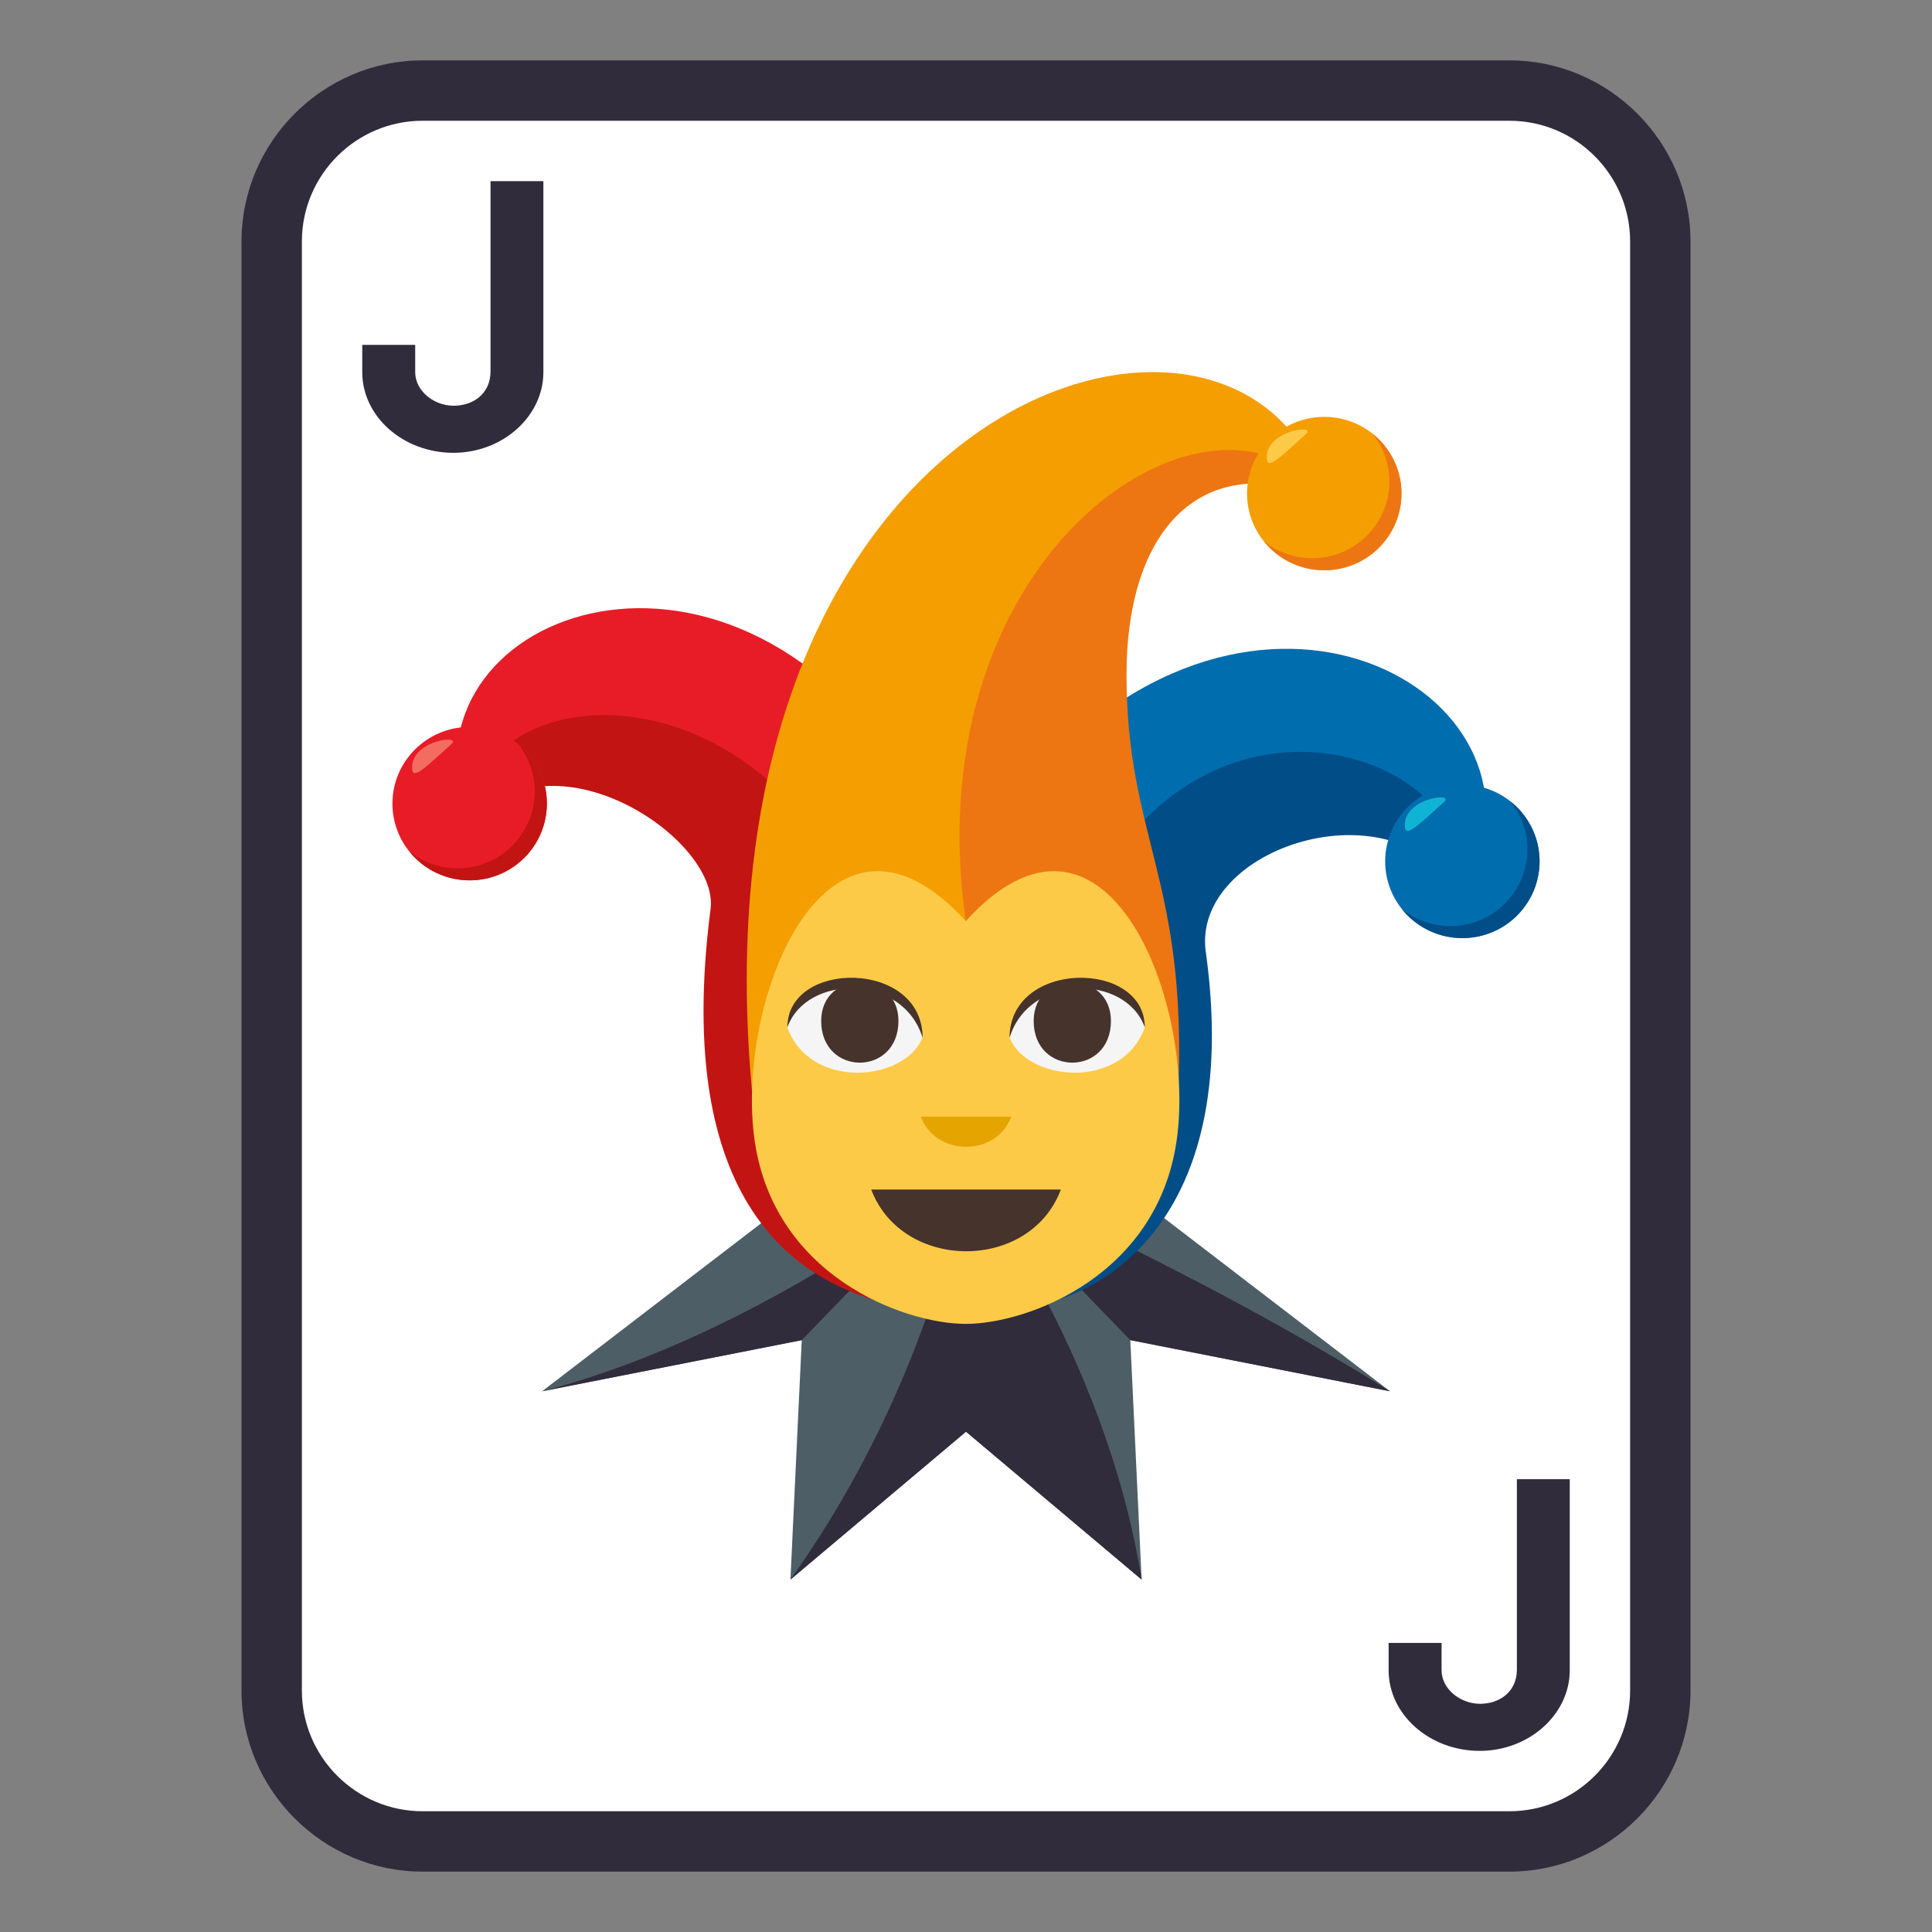 <svg xmlns="http://www.w3.org/2000/svg" width="64" height="64"><rect width="100%" height="100%" fill="#808080" stroke="none"/><path fill="#FFF" d="M14 61c-2.756 0-5-2.243-5-5V8c0-2.757 2.244-5 5-5h36c2.758 0 5 2.243 5 5v48c0 2.757-2.242 5-5 5H14z"/><path fill="#302C3B" d="M50 4c2.207 0 4 1.795 4 4v48c0 2.206-1.793 4-4 4H14c-2.205 0-4-1.794-4-4V8c0-2.205 1.795-4 4-4h36m0-2H14c-3.299 0-6 2.7-6 6v48c0 3.3 2.701 6 6 6h36c3.301 0 6-2.7 6-6V8c0-3.3-2.699-6-6-6z"/><path fill="#302C3B" d="M18 12.33c0 1.461-1.348 2.67-2.98 2.67-1.672 0-3.02-1.209-3.02-2.67v-.906h1.754v.906c0 .592.578 1.1 1.266 1.111.662 0 1.215-.398 1.229-1.111V6H18v6.33zm34 43c0 1.461-1.348 2.67-2.98 2.67-1.672 0-3.02-1.209-3.02-2.67v-.906h1.754v.906c0 .592.578 1.1 1.266 1.111.662 0 1.215-.398 1.229-1.111V49H52v6.33z"/><path fill="#006DAE" d="M37.873 33.689c-.049-2.688 8.729-12.409 10.512-4.067 3.77-6.029-5.898-12.337-13.646-4.411l3.134 8.478z"/><path fill="#E81C27" d="M25.232 33.097c.5-2.641-6.512-13.715-9.674-5.798-2.701-6.585 7.891-11.154 14.191-2.023l-4.517 7.821z"/><path fill="#4E5E67" d="M46.045 46.088l-9.447-7.244h-9.196l-9.445 7.244 8.602-1.694-.375 7.932 5.816-4.9 5.818 4.9-.375-7.932z"/><path fill="#302C3B" d="M17.957 46.088l8.602-1.694L32 38.772s-6.543 5.374-14.043 7.316zM32 47.426l5.818 4.9C36.609 44.713 32 38.772 32 38.772s-.986 6.787-5.816 13.554l5.816-4.9zm14.045-1.338C39.574 42.029 32 38.772 32 38.772l5.443 5.621 8.602 1.695z"/><path fill="#C21413" d="M25.79 26.16c-4.297-4.076-10.305-2.693-10.231 1.139 2.719-3.24 8.278.499 7.98 2.806-1.281 9.911 3 12.313 5.709 13.04 0 0 .197-13.517-3.458-16.985z"/><path fill="#014D87" d="M37.481 27.627c-3.599 4.193-2.728 15.517-2.728 15.517 2.707-.729 6.285-3.737 5.19-11.614-.48-3.457 6.249-5.662 8.44-1.907.772-4.039-6.435-7.201-10.902-1.996z"/><path fill="#F59E01" d="M34.242 31.322s.051-20.457 9.625-14.864c-2.479-8.954-21.099-3.772-18.959 19.651l9.334-4.787z"/><path fill="#ED7612" d="M39.022 36.356c.344-7.194-1.705-8.565-1.705-14.015 0-4.532 2.237-7.498 6.55-5.884-3.494-4.688-13.641 1.606-11.875 14.053l7.03 5.846z"/><path fill="#FDCA47" d="M31.992 30.511c-4.559-4.992-7.59 2.484-7.014 7.12.576 4.629 4.975 6.225 7.014 6.225 2.037 0 6.43-1.596 7.006-6.225.576-4.636-2.449-12.112-7.006-7.12z"/><path fill="#45332C" d="M28.861 39.406c1.025 2.713 5.254 2.736 6.281 0h-6.281z"/><path fill="#E6A400" d="M30.504 36.991c.488 1.323 2.506 1.337 2.996 0h-2.996z"/><path fill="#F5F5F5" d="M37.922 34.043c-.771 2.088-3.906 1.781-4.48.322.435-2.346 4.054-2.549 4.48-.322z"/><path fill="#45332C" d="M34.242 33.82c0 1.842 2.559 1.842 2.559 0 0-1.709-2.559-1.709-2.559 0z"/><path fill="#45332C" d="M37.922 34.028c0-2.241-4.48-2.241-4.48.355.638-2.129 3.837-2.129 4.48-.355z"/><path fill="#F5F5F5" d="M26.084 34.043c.77 2.088 3.904 1.781 4.479.322-.436-2.346-4.055-2.549-4.479-.322z"/><path fill="#45332C" d="M29.762 33.82c0 1.842-2.559 1.842-2.559 0 0-1.709 2.559-1.709 2.559 0z"/><path fill="#45332C" d="M26.084 34.028c0-2.241 4.479-2.241 4.479.354-.639-2.128-3.84-2.128-4.479-.354z"/><ellipse fill="#F59E01" cx="43.868" cy="16.35" rx="2.558" ry="2.541"/><path fill="#ED7612" d="M45.467 14.366c.348.435.559.984.559 1.584a2.55 2.55 0 0 1-2.557 2.542c-.605 0-1.16-.211-1.598-.559a2.555 2.555 0 0 0 1.996.957 2.55 2.55 0 0 0 2.559-2.541c0-.802-.375-1.517-.959-1.983z"/><path fill-rule="evenodd" clip-rule="evenodd" fill="#FDCA47" d="M41.971 15.249c.047.327.662-.313 1.285-.864.402-.355-1.428-.121-1.285.864z"/><ellipse fill="#006DAE" cx="48.443" cy="28.534" rx="2.557" ry="2.541"/><path fill="#014D87" d="M50.039 26.551c.35.435.561.984.561 1.585a2.55 2.55 0 0 1-2.557 2.541c-.605 0-1.16-.21-1.6-.559a2.558 2.558 0 0 0 2 .957A2.55 2.55 0 0 0 51 28.534c0-.803-.377-1.517-.961-1.983z"/><path fill-rule="evenodd" clip-rule="evenodd" fill="#0FB4D4" d="M46.545 27.434c.047.328.662-.313 1.285-.863.402-.356-1.428-.123-1.285.863z"/><ellipse fill="#E81C27" cx="15.558" cy="26.621" rx="2.558" ry="2.541"/><path fill="#C21413" d="M17.156 24.639c.348.434.559.984.559 1.584a2.55 2.55 0 0 1-2.557 2.541c-.605 0-1.162-.21-1.598-.559a2.553 2.553 0 0 0 1.998.957 2.549 2.549 0 0 0 2.557-2.541c0-.803-.375-1.517-.959-1.982z"/><path fill-rule="evenodd" clip-rule="evenodd" fill="#F46C60" d="M13.66 25.521c.047.328.662-.313 1.285-.863.403-.355-1.425-.122-1.285.863z"/></svg>